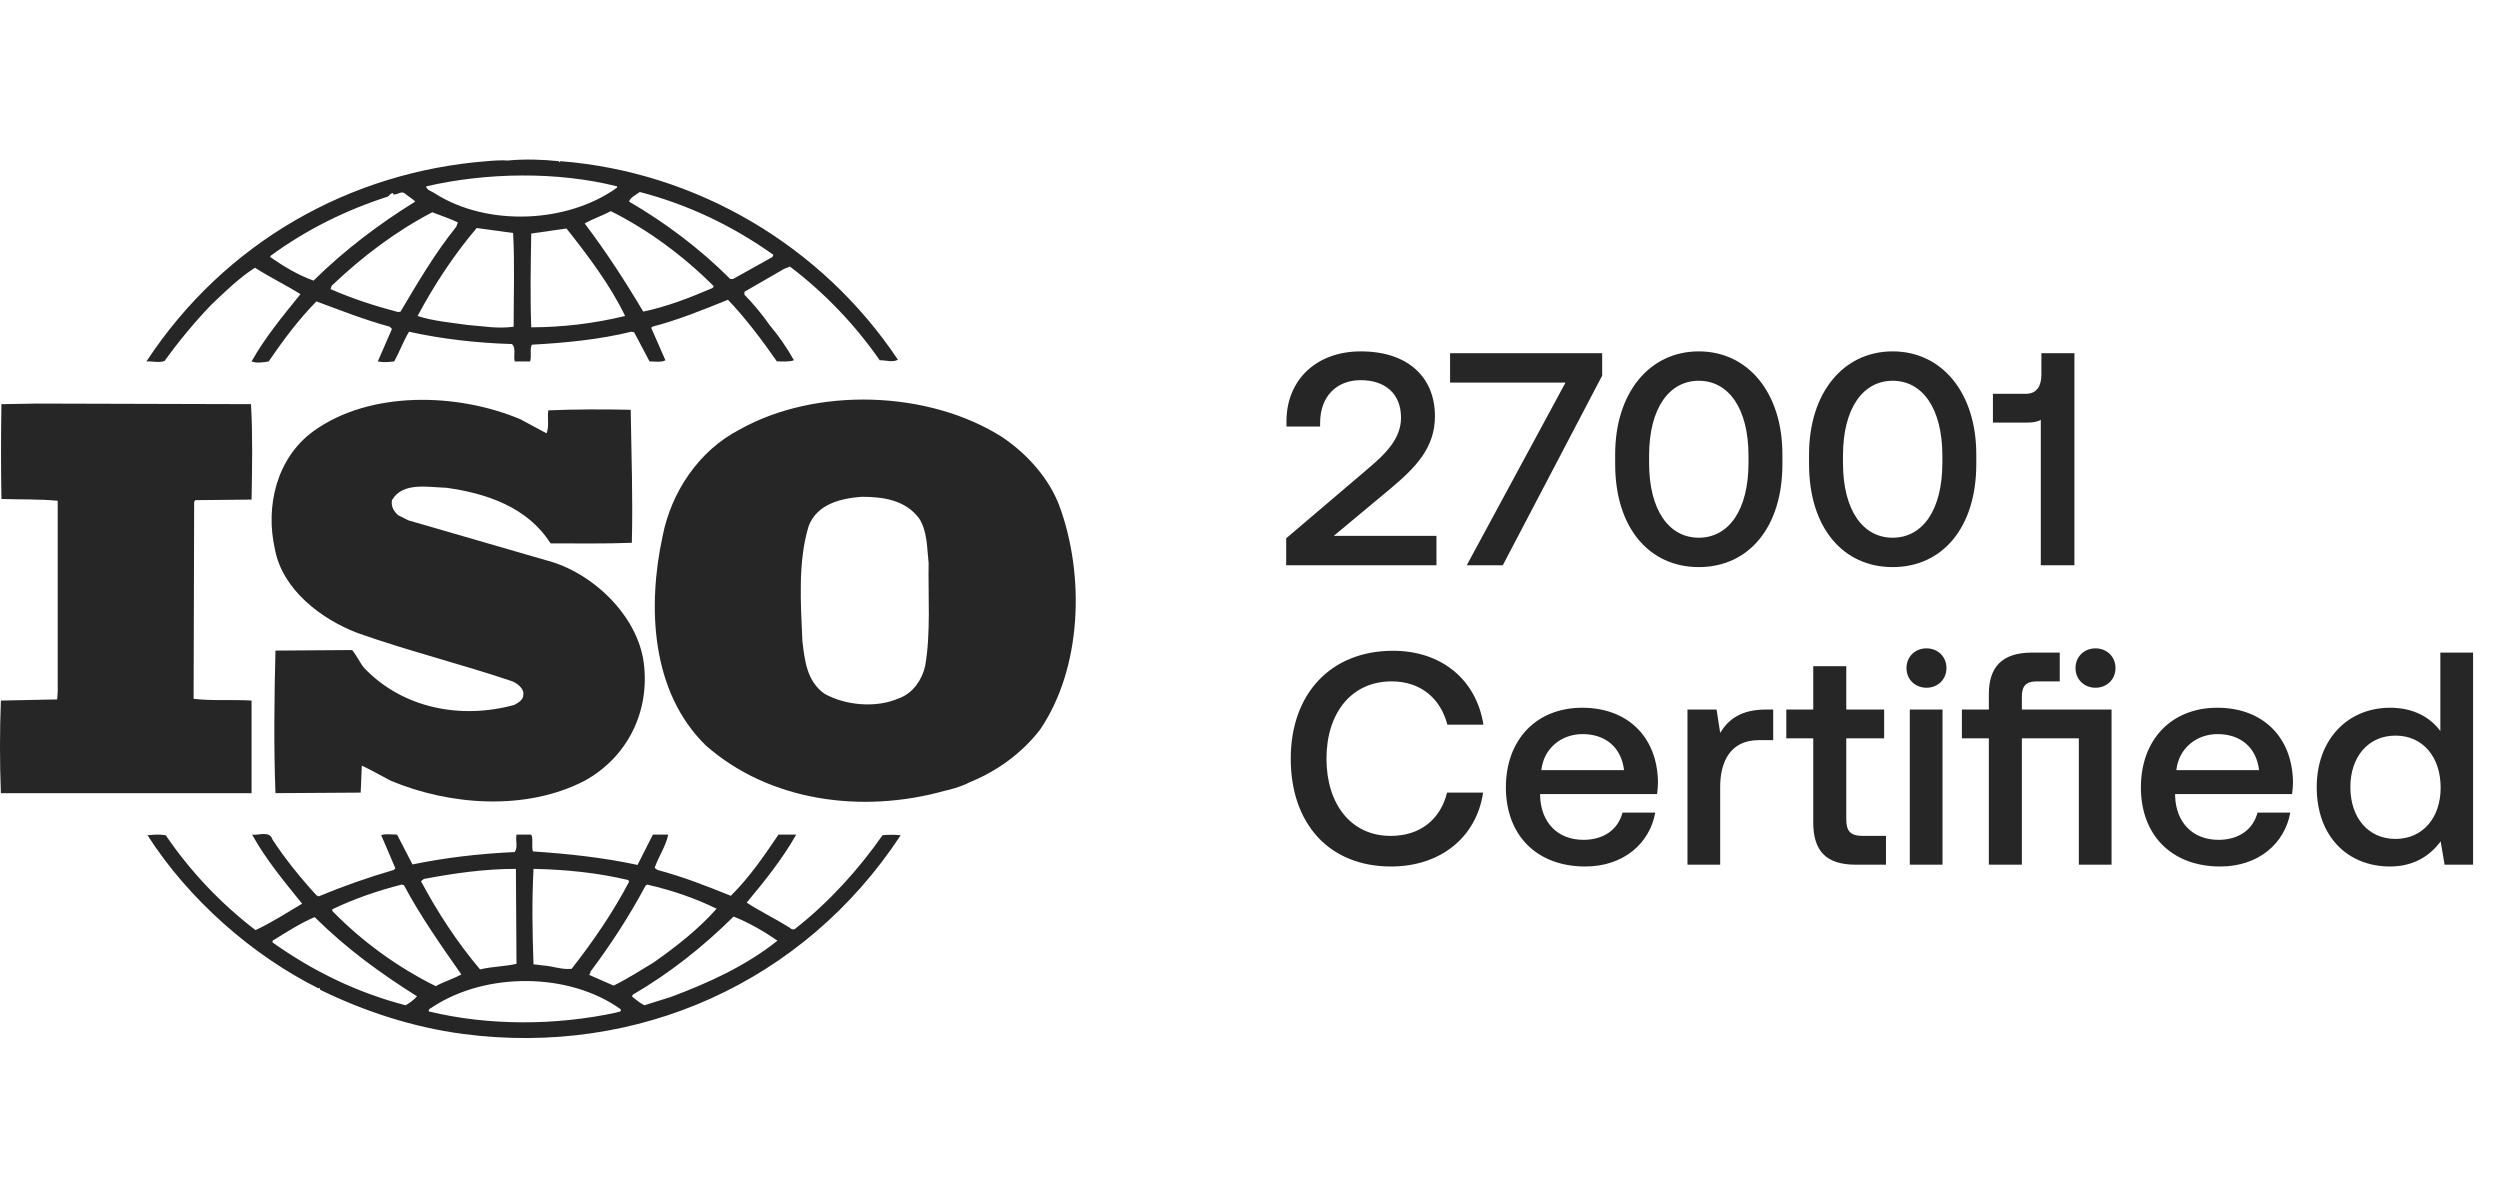 <svg width="167" height="80" viewBox="0 0 167 80" fill="none" xmlns="http://www.w3.org/2000/svg">
<g opacity="0.85">
<path d="M91.361 31.325C92.636 30.252 93.588 29.26 93.588 27.904C93.588 26.285 92.515 25.395 90.896 25.395C89.277 25.395 88.184 26.488 88.184 28.248V28.491H85.937V28.127C85.937 25.435 87.88 23.472 90.896 23.472C94.073 23.472 95.854 25.212 95.854 27.803C95.854 29.908 94.579 31.224 92.859 32.66L89.094 35.797H95.956V37.761H85.917V35.959L91.361 31.325ZM96.865 23.593H107.025V25.091L100.386 37.761H97.978L104.576 25.556H96.865V23.593ZM107.893 30.353C107.893 26.245 110.18 23.472 113.479 23.472C116.778 23.472 119.065 26.245 119.065 30.353V31.001C119.065 35.271 116.778 37.882 113.479 37.882C110.18 37.882 107.893 35.271 107.893 31.001V30.353ZM110.16 30.92C110.16 34.097 111.496 35.919 113.479 35.919C115.463 35.919 116.799 34.097 116.799 30.92V30.434C116.799 27.277 115.463 25.435 113.479 25.435C111.496 25.435 110.16 27.277 110.16 30.434V30.92ZM120.844 30.353C120.844 26.245 123.131 23.472 126.43 23.472C129.729 23.472 132.016 26.245 132.016 30.353V31.001C132.016 35.271 129.729 37.882 126.43 37.882C123.131 37.882 120.844 35.271 120.844 31.001V30.353ZM123.111 30.92C123.111 34.097 124.447 35.919 126.43 35.919C128.413 35.919 129.749 34.097 129.749 30.92V30.434C129.749 27.277 128.413 25.435 126.43 25.435C124.447 25.435 123.111 27.277 123.111 30.434V30.92ZM136.365 23.593H138.571V37.761H136.325V28.046C136.122 28.167 135.819 28.228 135.434 28.228H133.127V26.305H135.333C136.062 26.305 136.365 25.779 136.365 25.03V23.593ZM92.92 57.882C88.791 57.882 86.221 55.028 86.221 50.677C86.221 46.366 88.872 43.472 93.061 43.472C96.3 43.472 98.627 45.415 99.093 48.41H96.684C96.219 46.629 94.883 45.516 92.96 45.516C90.268 45.516 88.609 47.641 88.609 50.677C88.609 53.693 90.228 55.838 92.9 55.838C94.863 55.838 96.219 54.745 96.664 52.944H99.072C98.627 55.939 96.219 57.882 92.92 57.882ZM105.896 57.882C102.637 57.882 100.593 55.777 100.593 52.6C100.593 49.402 102.637 47.277 105.693 47.277C108.689 47.277 110.692 49.179 110.753 52.215C110.753 52.478 110.733 52.762 110.692 53.045H102.88V53.187C102.941 54.947 104.054 56.101 105.774 56.101C107.11 56.101 108.081 55.433 108.385 54.28H110.571C110.207 56.324 108.466 57.882 105.896 57.882ZM102.961 51.446H108.486C108.304 49.908 107.231 49.038 105.713 49.038C104.317 49.038 103.123 49.969 102.961 51.446ZM112.723 47.398H114.666L114.908 48.957C115.435 48.086 116.264 47.398 117.964 47.398H118.45V49.442H117.479C115.536 49.442 114.908 50.96 114.908 52.559V57.761H112.723V47.398ZM121.125 54.947V49.321H119.324V47.398H121.125V44.504H123.331V47.398H125.861V49.321H123.331V54.725C123.331 55.534 123.615 55.838 124.444 55.838H125.983V57.761H123.959C121.975 57.761 121.125 56.83 121.125 54.947ZM127.575 47.398H129.761V57.761H127.575V47.398ZM127.353 44.626C127.353 43.856 127.94 43.31 128.689 43.31C129.437 43.31 130.024 43.856 130.024 44.626C130.024 45.395 129.437 45.941 128.689 45.941C127.94 45.941 127.353 45.395 127.353 44.626ZM132.855 57.761V49.321H131.054V47.398H132.855V46.366C132.855 44.544 133.746 43.593 135.749 43.593H137.591V45.516H136.053C135.345 45.516 135.061 45.82 135.061 46.528V47.398H141.052V57.761H138.866V49.321H135.061V57.761H132.855ZM138.644 44.626C138.644 43.856 139.231 43.31 139.979 43.31C140.728 43.31 141.315 43.856 141.315 44.626C141.315 45.395 140.728 45.941 139.979 45.941C139.231 45.941 138.644 45.395 138.644 44.626ZM148.315 57.882C145.056 57.882 143.012 55.777 143.012 52.6C143.012 49.402 145.056 47.277 148.113 47.277C151.108 47.277 153.112 49.179 153.172 52.215C153.172 52.478 153.152 52.762 153.112 53.045H145.299V53.187C145.36 54.947 146.473 56.101 148.194 56.101C149.529 56.101 150.501 55.433 150.804 54.28H152.99C152.626 56.324 150.885 57.882 148.315 57.882ZM145.38 51.446H150.906C150.723 49.908 149.651 49.038 148.133 49.038C146.736 49.038 145.542 49.969 145.38 51.446ZM163.015 43.593H165.201V57.761H163.298L163.035 56.202C162.367 57.113 161.295 57.882 159.655 57.882C156.842 57.882 154.757 55.899 154.757 52.58C154.757 49.382 156.842 47.277 159.655 47.277C161.234 47.277 162.347 47.925 163.015 48.835V43.593ZM157.004 52.58C157.004 54.624 158.198 56.04 160.02 56.04C161.841 56.04 163.035 54.624 163.035 52.62C163.035 50.556 161.841 49.139 160.02 49.139C158.198 49.139 157.004 50.556 157.004 52.58Z" fill="black"/>
<path d="M70.766 33.787C70.082 31.983 68.677 30.372 66.967 29.211C62.032 26.062 54.511 25.838 49.425 28.684C46.652 30.105 44.829 32.917 44.262 35.812C43.233 40.569 43.498 46.229 47.146 49.794C51.399 53.54 57.589 54.368 63.093 52.829C63.355 52.778 64.184 52.569 64.755 52.264L64.916 52.195C66.626 51.481 68.256 50.319 69.473 48.745C72.283 44.618 72.475 38.434 70.766 33.787ZM61.804 44.469C61.609 45.371 61.005 46.306 60.053 46.645C58.537 47.315 56.486 47.129 55.081 46.345C53.903 45.517 53.752 44.132 53.6 42.821C53.485 40.236 53.299 37.499 54.02 35.136C54.585 33.672 56.143 33.296 57.551 33.185C59.031 33.185 60.471 33.412 61.385 34.611C61.954 35.471 61.919 36.597 62.032 37.61C61.992 39.745 62.183 42.292 61.804 44.469ZM16.805 46.797C15.551 46.72 14.147 46.83 12.933 46.681L12.97 33.519L13.047 33.41L16.805 33.373C16.845 31.237 16.882 28.945 16.766 26.998L2.453 26.958L0.096 26.999C0.059 28.985 0.059 31.307 0.096 33.333C1.388 33.374 2.601 33.333 3.855 33.451V46.197L3.819 46.721L0.059 46.798C-0.02 48.859 -0.02 50.923 0.059 52.984H16.804L16.805 46.797ZM58.953 55.793C57.36 58.082 55.347 60.294 53.149 62.014C53.069 62.131 52.842 62.087 52.769 61.979C51.817 61.381 50.792 60.891 49.879 60.294C51.096 58.833 52.274 57.371 53.185 55.752H52.004C51.06 57.145 50.07 58.606 48.818 59.839C47.146 59.166 45.628 58.567 43.919 58.113L43.729 57.97C43.995 57.213 44.487 56.501 44.638 55.751H43.613L42.589 57.777C40.351 57.29 37.882 57.024 35.603 56.876C35.488 56.54 35.639 56.052 35.488 55.751H34.501C34.422 56.202 34.615 56.542 34.387 56.916C32.032 57.024 29.754 57.29 27.554 57.744L26.525 55.751C26.15 55.751 25.727 55.679 25.465 55.791L26.412 58.003L26.299 58.113C24.597 58.608 22.924 59.197 21.287 59.878L21.136 59.801C20.07 58.639 19.045 57.369 18.208 56.094C18.02 55.453 17.26 55.828 16.842 55.752C17.75 57.404 18.969 58.864 20.182 60.366C19.157 60.968 18.136 61.639 17.068 62.131C14.745 60.354 12.72 58.215 11.07 55.794C10.614 55.721 10.313 55.754 9.854 55.794C12.588 60.069 16.842 63.816 21.285 66.029C21.285 66.029 21.285 65.995 21.326 65.995C21.358 65.995 21.434 66.065 21.358 66.104C24.36 67.567 27.552 68.616 30.928 69.068C42.587 70.603 53.714 65.62 60.166 55.794C59.762 55.753 59.356 55.752 58.953 55.793ZM43.122 59.166L43.233 59.091C44.871 59.466 46.424 59.992 47.868 60.702C46.652 62.086 45.095 63.288 43.653 64.3C42.781 64.823 41.905 65.391 40.992 65.838L39.363 65.126L39.474 64.867C40.844 63.031 42.06 61.154 43.122 59.166ZM35.639 58.041C37.805 58.082 39.97 58.306 41.98 58.792L42.02 58.906C40.958 60.928 39.626 62.882 38.186 64.715C37.536 64.792 36.932 64.533 36.287 64.493L35.638 64.415C35.564 62.203 35.524 60.254 35.639 58.041ZM28.313 58.715C30.288 58.341 32.337 58.041 34.462 58.041L34.502 64.384C33.703 64.565 32.83 64.565 32.07 64.758C30.512 62.916 29.223 60.928 28.123 58.864L28.313 58.715ZM22.196 60.742C23.681 60.028 25.236 59.499 26.828 59.09L26.983 59.13C28.081 61.192 29.45 63.14 30.816 65.09C30.288 65.392 29.64 65.573 29.11 65.877C26.542 64.603 24.205 62.904 22.197 60.852V60.742H22.196ZM27.097 67.153C23.907 66.325 20.942 64.901 18.209 62.955V62.838C19.12 62.281 20.035 61.679 21.019 61.263C23.185 63.406 25.424 65.018 27.854 66.552C27.665 66.777 27.362 67.003 27.097 67.153ZM41.183 67.637C37.159 68.505 32.676 68.538 28.653 67.565C28.576 67.379 28.843 67.338 28.956 67.229C32.488 64.939 37.991 64.939 41.451 67.411C41.563 67.637 41.26 67.565 41.183 67.637ZM44.83 66.591L43.045 67.152C42.74 67.002 42.476 66.777 42.208 66.551L42.285 66.436C44.716 65.017 46.917 63.288 49.006 61.226C50.032 61.637 51.02 62.203 51.934 62.837C49.805 64.533 47.336 65.652 44.83 66.591ZM10.996 24.11C11.935 22.804 12.963 21.564 14.071 20.4C15.055 19.463 15.97 18.563 17.034 17.885C18.023 18.522 19.122 19.053 20.071 19.65C18.895 21.105 17.679 22.574 16.806 24.144C17.07 24.261 17.566 24.224 17.947 24.144C18.895 22.759 19.917 21.373 21.137 20.134C22.765 20.736 24.363 21.371 26.035 21.823L26.183 21.972L25.237 24.144C25.656 24.224 25.922 24.185 26.337 24.144C26.678 23.511 26.942 22.8 27.322 22.159C29.527 22.649 31.844 22.91 34.198 22.983C34.5 23.249 34.273 23.809 34.387 24.144H35.412C35.524 23.776 35.374 23.358 35.524 23.025C37.728 22.908 40.043 22.683 42.177 22.158L42.362 22.197L43.388 24.142C43.73 24.142 44.185 24.223 44.451 24.065L43.499 21.897L43.578 21.821C45.322 21.371 46.958 20.697 48.628 20.023C49.809 21.26 50.907 22.722 51.897 24.142C52.313 24.142 52.731 24.183 53.035 24.064C52.566 23.227 52.019 22.437 51.401 21.704C50.9 20.986 50.34 20.311 49.728 19.685V19.491L52.387 17.956L52.77 17.806C55.082 19.565 57.105 21.676 58.766 24.064C59.222 24.064 59.603 24.222 59.983 24.033C54.889 16.391 46.499 11.474 37.428 10.766L37.388 10.839L37.311 10.766C36.287 10.656 35.029 10.612 33.929 10.723C33.513 10.69 33.02 10.723 32.525 10.766C23.414 11.474 15.023 16.163 9.78 24.146C10.159 24.11 10.615 24.262 10.996 24.11ZM26.757 20.816L26.605 20.848C25.047 20.44 23.526 19.948 22.083 19.313L22.156 19.088C24.245 17.101 26.447 15.45 28.877 14.178C29.45 14.404 30.018 14.589 30.587 14.855L30.476 15.148C29.03 16.952 27.894 18.898 26.757 20.816ZM34.311 21.825C33.25 21.974 32.3 21.791 31.233 21.708C30.213 21.558 28.919 21.449 27.894 21.107C28.995 19.054 30.288 17.064 31.844 15.231L34.275 15.564C34.387 17.51 34.311 19.761 34.311 21.825ZM35.487 21.865C35.412 19.872 35.451 17.663 35.487 15.6C36.249 15.491 37.081 15.374 37.842 15.264C39.323 17.136 40.769 19.054 41.757 21.107C39.704 21.606 37.599 21.86 35.487 21.865ZM47.604 19.237C46.12 19.871 44.6 20.472 42.969 20.816C41.793 18.828 40.502 16.842 39.055 14.922C39.588 14.629 40.237 14.404 40.805 14.105C43.278 15.341 45.667 17.101 47.677 19.119L47.604 19.237ZM42.74 12.826C45.93 13.653 48.93 15.075 51.665 17.025L51.589 17.175L48.971 18.635H48.778C46.768 16.618 44.415 14.855 42.02 13.465C42.095 13.202 42.477 13.013 42.74 12.826ZM41.223 12.45V12.529C37.917 14.922 32.565 15.148 29.073 12.936C28.877 12.786 28.502 12.713 28.461 12.451C32.489 11.518 37.232 11.442 41.223 12.45ZM18.058 17.101C20.453 15.341 23.11 14.029 25.921 13.128C26.035 13.011 26.109 12.901 26.259 12.901V12.978C26.562 13.051 26.791 12.712 27.056 12.934C27.285 13.128 27.553 13.277 27.741 13.463C25.388 14.922 23.07 16.65 20.943 18.745C19.918 18.377 18.972 17.812 18.057 17.175L18.058 17.101ZM34.35 47.09C30.781 48.066 26.905 47.322 24.324 44.618C24.022 44.243 23.83 43.796 23.525 43.423L18.401 43.459C18.32 46.495 18.284 49.982 18.401 52.983L24.094 52.946L24.17 51.145C24.818 51.445 25.465 51.819 26.109 52.155C30.058 53.807 35.141 54.182 39.054 52.155C41.904 50.585 43.423 47.549 43.004 44.281C42.589 41.098 39.549 38.209 36.476 37.424L27.284 34.76L26.605 34.421C26.3 34.161 26.11 33.825 26.184 33.41C26.905 32.175 28.578 32.55 29.831 32.584C32.489 32.959 35.222 33.859 36.78 36.297C38.449 36.297 40.385 36.33 42.206 36.258C42.284 33.184 42.176 30.487 42.131 27.374C40.422 27.335 38.333 27.335 36.627 27.413C36.55 27.859 36.7 28.494 36.51 28.946L34.765 28.008C30.586 26.247 24.737 26.063 20.942 28.8C18.472 30.596 17.715 33.824 18.361 36.672C18.852 39.367 21.434 41.356 23.903 42.291C27.282 43.489 30.812 44.357 34.236 45.517C34.575 45.67 35.03 46.01 34.956 46.421C34.958 46.754 34.614 46.947 34.35 47.09Z" fill="black"/>
</g>
</svg>
